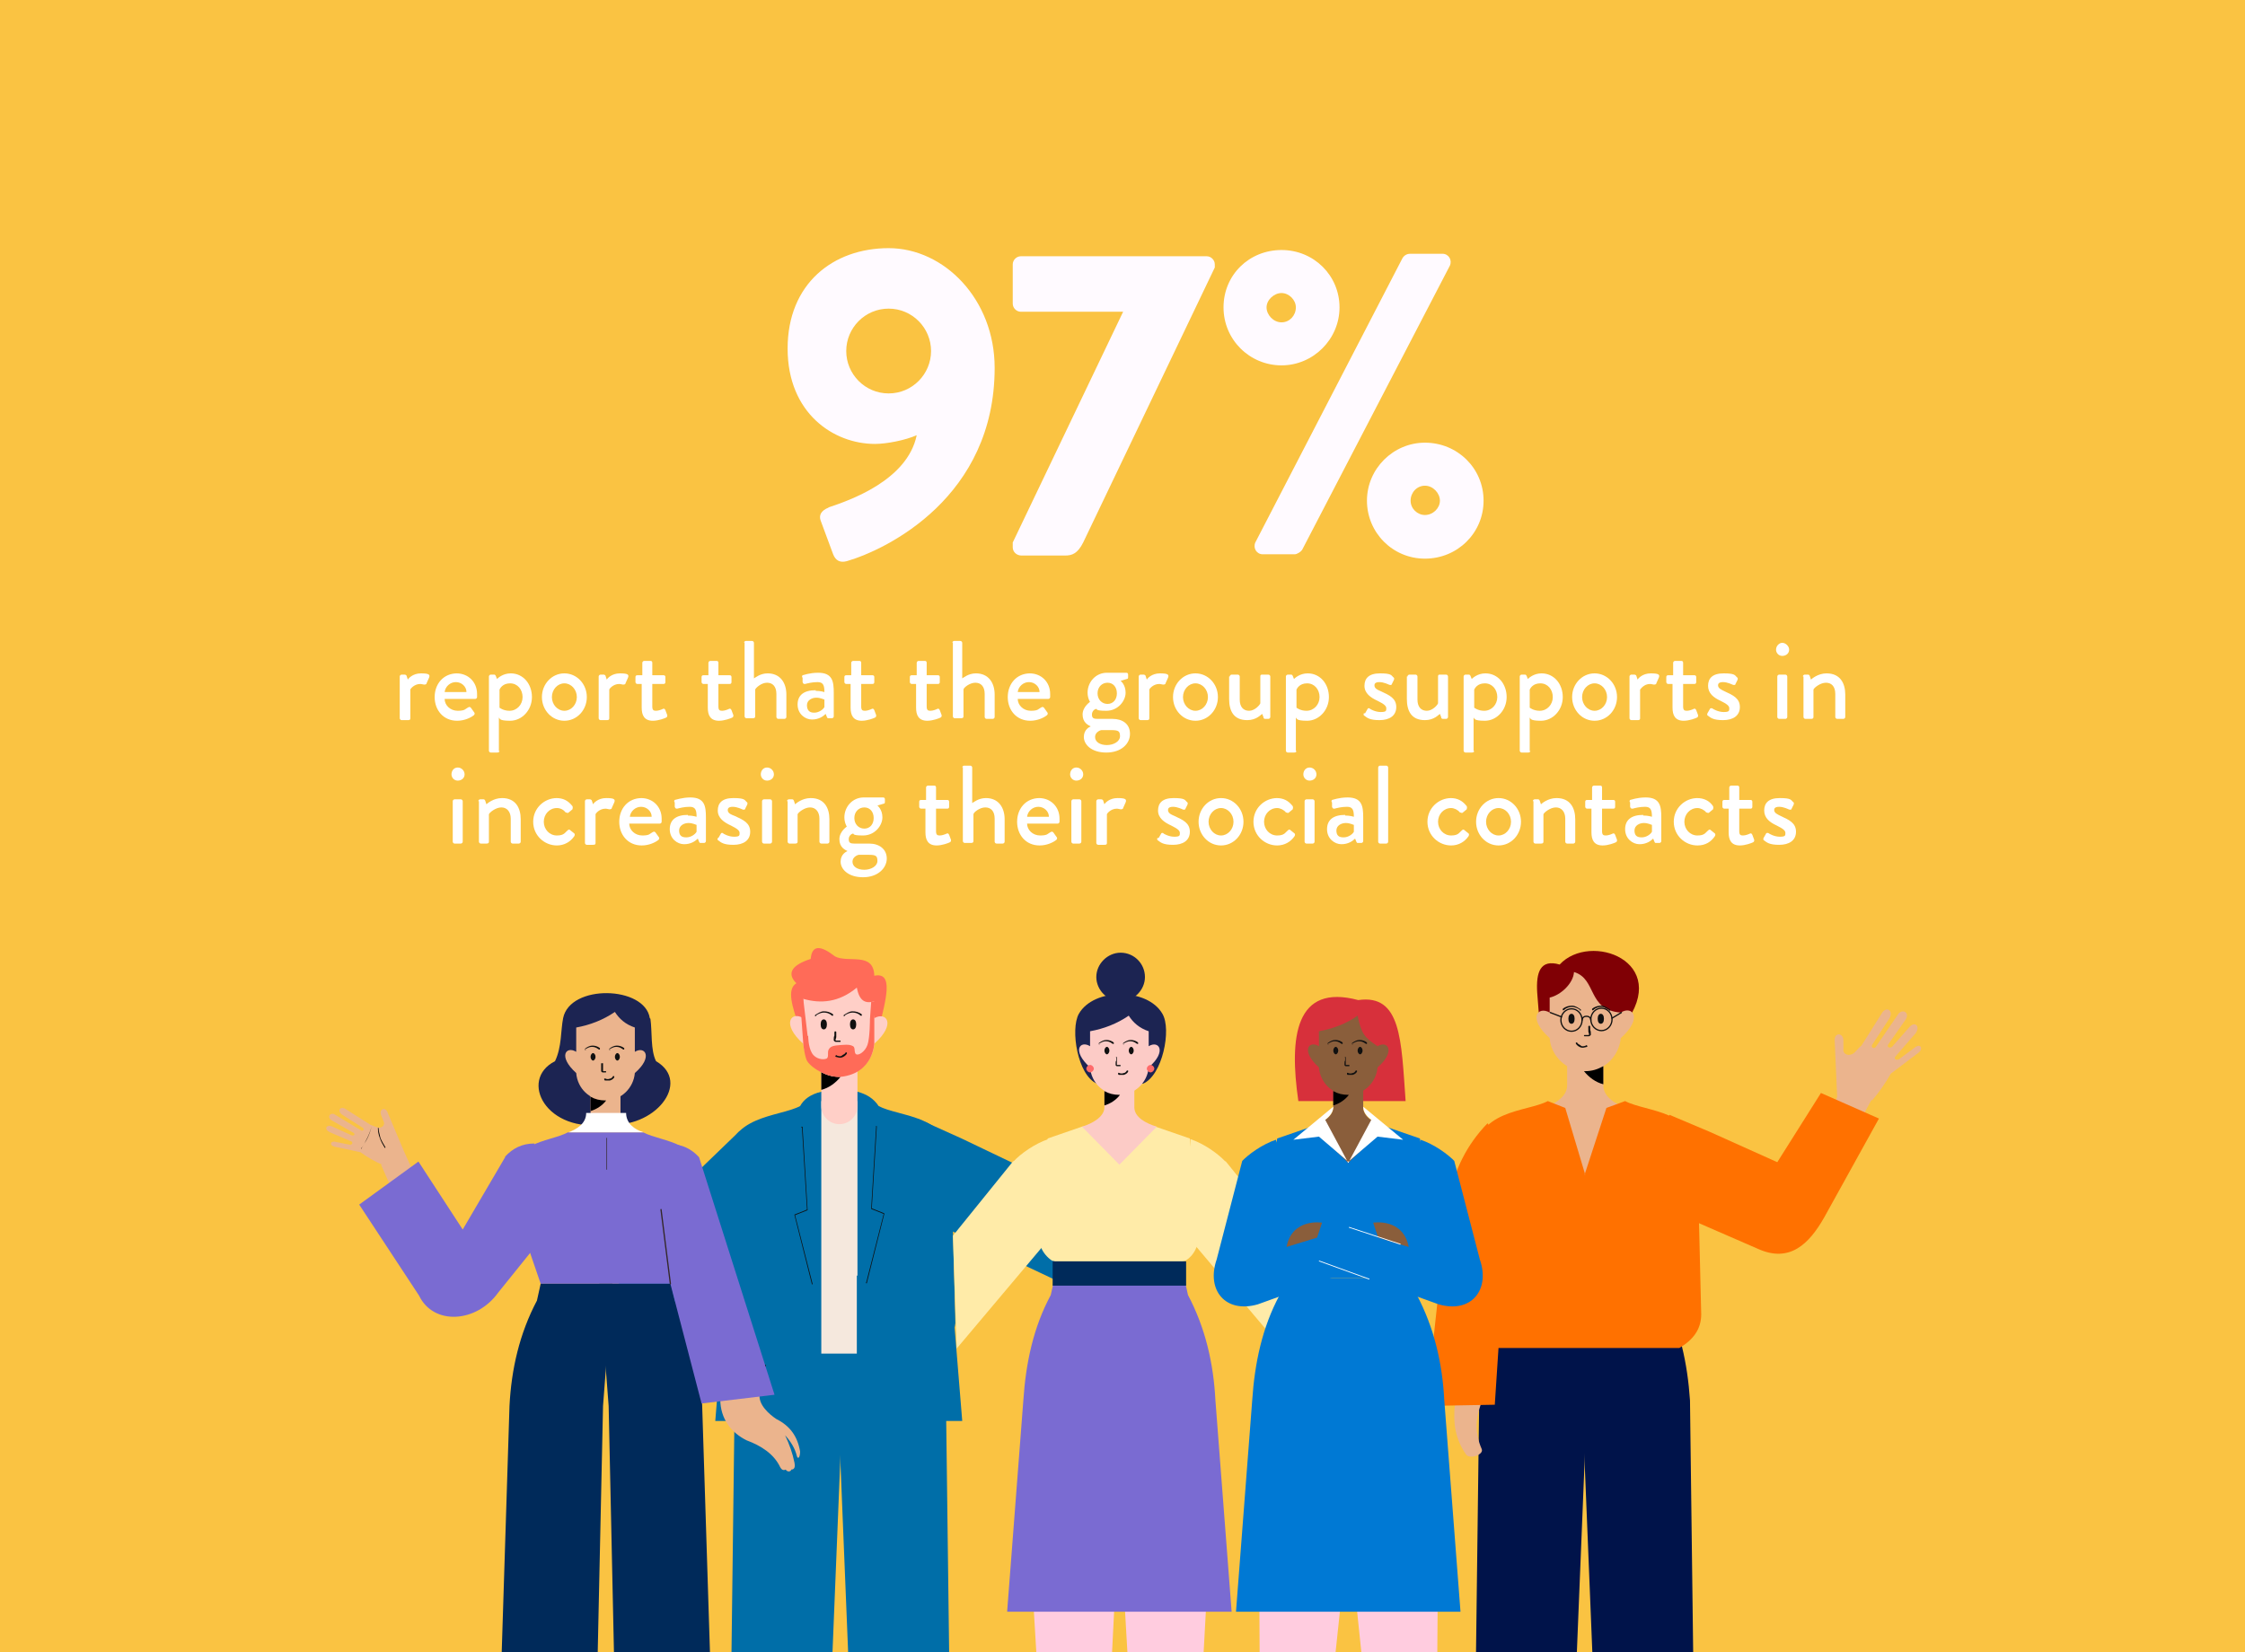 <?xml version="1.0" encoding="UTF-8"?>
<svg xmlns="http://www.w3.org/2000/svg" xmlns:xlink="http://www.w3.org/1999/xlink" version="1.1" viewBox="0 0 360 265">
  <defs>
    <style>
      .cls-1, .cls-2, .cls-3, .cls-4, .cls-5 {
        fill: none;
      }

      .cls-6 {
        fill: #00134a;
      }

      .cls-6, .cls-7, .cls-8, .cls-9, .cls-10, .cls-11, .cls-12, .cls-13, .cls-14, .cls-15, .cls-16, .cls-17, .cls-18, .cls-19, .cls-20, .cls-21, .cls-22, .cls-23, .cls-24, .cls-25, .cls-26 {
        fill-rule: evenodd;
      }

      .cls-7 {
        fill: #ff6b6b;
      }

      .cls-2 {
        stroke-width: .2px;
      }

      .cls-2, .cls-3 {
        stroke: #332727;
      }

      .cls-2, .cls-5 {
        stroke-linecap: round;
        stroke-linejoin: round;
      }

      .cls-8, .cls-27 {
        fill: #fff;
      }

      .cls-9 {
        fill: #7a6bd2;
      }

      .cls-10 {
        fill: #ffccdf;
      }

      .cls-11 {
        fill: #0079d4;
      }

      .cls-12 {
        fill: #ebb48d;
      }

      .cls-28 {
        fill: #fffaff;
      }

      .cls-13 {
        fill: #8a5e3b;
      }

      .cls-14, .cls-29 {
        fill: #101010;
      }

      .cls-15 {
        fill: #ffcfc7;
      }

      .cls-16 {
        fill: #006ea8;
      }

      .cls-17 {
        fill: #ff9181;
      }

      .cls-19 {
        fill: #fccbc6;
      }

      .cls-30 {
        fill: #f5e8dd;
      }

      .cls-20 {
        fill: #ff7100;
      }

      .cls-31, .cls-24 {
        fill: #002a5a;
      }

      .cls-21 {
        fill: #800005;
      }

      .cls-32 {
        fill: #fac342;
      }

      .cls-22 {
        fill: #ffeba8;
      }

      .cls-23 {
        fill: #d7303b;
      }

      .cls-3 {
        stroke-miterlimit: 22.9;
        stroke-width: .1px;
      }

      .cls-4 {
        stroke-miterlimit: 10;
      }

      .cls-4, .cls-5 {
        stroke: #101010;
        stroke-width: .2px;
      }

      .cls-25 {
        fill: #ff6b58;
      }

      .cls-26 {
        fill: #1c2452;
      }

      .cls-33 {
        clip-path: url(#clippath);
      }
    </style>
    <clipPath id="clippath">
      <rect class="cls-1" y="0" width="360" height="265"/>
    </clipPath>
  </defs>
  <!-- Generator: Adobe Illustrator 28.6.0, SVG Export Plug-In . SVG Version: 1.2.0 Build 709)  -->
  <g>
    <g id="Layer_1">
      <rect class="cls-32" y="0" width="360" height="265"/>
      <g class="cls-33">
        <g>
          <path class="cls-25" d="M128,164.3c4.3.1,8.7.2,13,.4,1-4.2,2.4-8.9-.8-8.2-.1-3.9-4.2-2-6.3-3.1-2.3-1.8-3.7-1.9-3.9.4-2.8.9-4,2.2-2.3,3.9-1.6,1-.6,3.8.3,6.6"/>
          <path class="cls-16" d="M116.8,304.6l15.1-.3,3.2-78.8.7-19.6h-13l-.6,2.7c-2.8,5.3-4.1,11-4.4,16.9l-1,79.1h0Z"/>
          <path class="cls-16" d="M152.7,304.6l-15.1-.3-3.2-78.8-.7-19.6h13l.6,2.7c2.8,5.3,4.1,11,4.4,16.9l1,79.1h0Z"/>
          <path class="cls-16" d="M116.6,186.6l-.6,25.1c0,2.4,1.3,4.1,3.6,5.4h30.4c1.7-1,2.9-2.5,3.2-4.9l-.7-26.8h0c-.8-6.6-8.4-6.3-11.6-8-.8-1.2-1.9-1.9-3.4-2.3h-5.8c-1.7.4-2.8,1.2-3.4,2.3-3.4,1.8-11.7,1.4-11.7,9.2"/>
          <rect class="cls-30" x="131.7" y="176.6" width="5.8" height="40.5"/>
          <polygon class="cls-16" points="137.4 204.6 152.4 204.6 154.3 227.9 137.4 227.9 137.4 204.6"/>
          <polygon class="cls-16" points="150 196.2 173.7 207.4 182.2 196 154.2 182.6 147.1 179.4 150 196.2"/>
          <path class="cls-15" d="M131.7,168.3h5.8v9.1c0,1.6-1.3,2.9-2.9,2.9s-2.9-1.3-2.9-2.9v-9.1h0Z"/>
          <path class="cls-18" d="M131.7,171.9v2.9c1.2-.3,2.3-1.1,3.1-2.1h-.2c-1.1,0-2-.3-2.9-.8"/>
          <path class="cls-15" d="M140.2,160.7v2.6c1.9-1.1,3.6.9,0,4.1h0c-.2,2.9-2.7,5.3-5.7,5.3s-5.4-2.3-5.7-5.3h0c-3.6-3.2-1.9-5.3,0-4.1v-3.1c2.8.8,5.7.6,8.6-1.8.4,2.2,1.4,2.6,2.8,2.2"/>
          <path class="cls-29" d="M135.5,163c0,0-.2,0-.2,0,0,0,0-.2,0-.2.5-.3.9-.6,1.4-.6.5,0,1,.1,1.5.5,0,0,0,.1,0,.2,0,0-.1,0-.2,0-.4-.4-.9-.5-1.3-.5-.4,0-.9.2-1.3.5M130.9,163c0,0-.2,0-.2,0,0,0,0-.2,0-.2.5-.3.9-.6,1.4-.6.5,0,1,.1,1.5.5,0,0,0,.1,0,.2,0,0-.1,0-.2,0-.4-.4-.9-.5-1.3-.5-.4,0-.9.2-1.3.5h0Z"/>
          <path class="cls-29" d="M133.8,165.6c0,0,0-.1.1-.2,0,0,.1,0,.2.1,0,.2,0,.3,0,.4,0,.1,0,.3,0,.4h0c0,.2-.1.3-.1.4s0,.1,0,.2c0,0,0,0,.1,0,0,0,.1,0,.3,0h.3c0,0,.1,0,.1.1s0,.1-.1.1h-.3c-.1,0-.3,0-.4,0-.1,0-.2-.1-.3-.2,0,0,0-.2,0-.3s0-.3.1-.5c0-.1,0-.2,0-.4,0-.1,0-.3,0-.4"/>
          <path class="cls-14" d="M136.8,163.5c.3,0,.5.3.5.8s-.2.8-.5.8-.5-.3-.5-.8.2-.8.5-.8"/>
          <path class="cls-14" d="M132.1,163.5c.3,0,.5.3.5.8s-.2.8-.5.8-.5-.3-.5-.8.2-.8.5-.8"/>
          <polygon class="cls-16" points="131.5 204.6 116.6 204.6 114.7 227.9 131.5 227.9 131.5 204.6"/>
          <path class="cls-29" d="M140.4,180.7c0,0,0-.1.1-.1s.1,0,.1.1l-.8,13.1,2,.8c0,0,0,0,0,.1h0l-2.8,11.1c0,0,0,.1-.1,0s-.1,0,0-.1l2.8-11-2-.8s0,0,0-.1l.8-13.2h0ZM128.5,180.8c0,0,0-.1.1-.1s.1,0,.1.1l.8,13.2c0,0,0,0,0,.1l-2,.8,2.8,11c0,0,0,.1,0,.1s-.1,0-.1,0l-2.8-11.1h0c0,0,0-.1,0-.1l2-.8-.8-13.1h0Z"/>
          <path class="cls-17" d="M115.6,222l-2.3-1.7,3.6-4.5,5.5,3.4-4.9,6.8c-.8-1.3-1.5-2.6-1.9-4"/>
          <path class="cls-16" d="M121.6,198.2l-8.5,8.5,5.4,7.2-6.6,8.2-9.8-11.5c-3.1-3.7-4.9-7.8-.9-11.7l11.7-12,5.7-5.5,3,16.8h0Z"/>
          <path class="cls-29" d="M122.6,218.9c0,0,.1,0,.2,0,0,0,0,.1,0,.2l-5.3,7.3c0,0-.1,0-.2,0,0,0,0-.1,0-.2l5.3-7.3Z"/>
          <path class="cls-9" d="M97.1,181.6h-6c-3.2,1.7-9.7,1.3-9.7,8.8l5.3,15.5h20.8l5.3-15.5c0-7.5-6.4-7.1-9.7-8.8h-6,0Z"/>
          <path class="cls-26" d="M104.3,163.4c.3,2.1,0,5,.9,6.8,5.8,3.4-.3,11-7.9,10.1-9.7,1.6-14.2-7.1-8.3-10.1,1.1-2.3.9-4.9,1.3-6.9,1.1-5.5,13.1-5.2,13.9,0"/>
          <path class="cls-12" d="M94.7,172.9h4.8v5.6h0c0,1.6,1.8,2.6,3.6,3.1h-12c1.7-.5,3.6-1.6,3.6-3.1v-5.6h0Z"/>
          <path class="cls-12" d="M92.4,164.8c2.2-.4,4.3-1.2,6.2-2.5.7,1.1,1.7,2,3.2,2.5v3.9c1.6-1,3,.8,0,3.4h0c-.2,2.4-2.2,4.4-4.7,4.4s-4.5-1.9-4.7-4.4h0c-3-2.7-1.6-4.4,0-3.4,0,0,0-3.9,0-3.9Z"/>
          <path class="cls-18" d="M94.7,175.8v2.4c1-.3,1.9-.9,2.5-1.7h-.1c-.9,0-1.7-.2-2.4-.6"/>
          <path class="cls-29" d="M97.9,168.4c0,0-.1,0-.2,0,0,0,0-.1,0-.2.4-.3.8-.5,1.2-.5.4,0,.8.1,1.2.4,0,0,0,.1,0,.2s-.1,0-.2,0c-.4-.3-.7-.4-1.1-.4-.4,0-.7.2-1.1.4M94,168.4c0,0-.1,0-.2,0,0,0,0-.1,0-.2.4-.3.8-.5,1.2-.5.4,0,.8.1,1.2.4,0,0,0,.1,0,.2s-.1,0-.2,0c-.4-.3-.7-.4-1.1-.4-.4,0-.7.2-1.1.4Z"/>
          <path class="cls-29" d="M96.5,170.6c0,0,0-.1.1-.1,0,0,.1,0,.1.1,0,.1,0,.3,0,.4,0,.1,0,.2,0,.4h0c0,.1,0,.2,0,.3s0,.1,0,.1c0,0,0,0,0,0,0,0,.1,0,.2,0h.2c0,0,.1,0,.1.1s0,.1-.1.1h-.2c-.1,0-.2,0-.3,0,0,0-.2-.1-.2-.2,0,0,0-.2,0-.3,0-.1,0-.3,0-.4,0-.1,0-.2,0-.3,0-.1,0-.2,0-.3"/>
          <path class="cls-14" d="M99,168.9c.2,0,.4.3.4.6s-.2.6-.4.6-.4-.3-.4-.6.2-.6.4-.6"/>
          <path class="cls-14" d="M95.1,168.9c.2,0,.4.3.4.6s-.2.6-.4.6-.4-.3-.4-.6.2-.6.4-.6"/>
          <path class="cls-29" d="M96.9,173.2c0,0,0-.1,0-.2s0,0,.2,0c.2.1.5.1.7,0,.2,0,.4-.2.5-.4,0,0,.1,0,.2,0,0,0,0,.1,0,.2-.2.3-.4.4-.7.5-.3,0-.5,0-.8,0"/>
          <path class="cls-24" d="M79.2,304.6l15.8-.3,1.7-78.8,1.5-19.6h-11.5l-.6,2.7c-2.8,5.3-4.1,11-4.4,16.9l-2.5,79.1h0Z"/>
          <path class="cls-24" d="M115.1,304.6l-15.8-.3-1.7-78.8-1.5-19.6h11.5l.6,2.7c2.8,5.3,4.1,11,4.4,16.9l2.5,79.1h0Z"/>
          <path class="cls-12" d="M61.1,186.8l1.8,4.1,3.9-1.8-2-4.4-2.7-6.4c-.4-.8-1.3-.4-1,.5l.5,1.3c0,.6-.6.9-1.1.7-.4-.1-.8-.3-1.1-.4l-4.1-2.6c-.9-.4-1.2.5-.4,1l3.3,2.1c.3.2,0,.6-.3.4l-4.3-2.6c-.7-.3-1.2.5-.4,1l3.5,2c.3.2.1.5-.3.4l-3.3-1.5c-.9-.2-1.1.6-.2,1l3.5,1.5c.2.2.1.5-.3.5l-2.5-.5c-.7,0-.7.6,0,.8l4.2.9c1.1.8,2.3,1.5,3.5,2"/>
          <path d="M58,184.3s0,0-.1,0c0,0,0,0,0-.1.4-.5.7-1.1,1-1.7s.5-1.2.7-1.8c0,0,0,0,0,0s0,0,0,0c-.2.7-.4,1.3-.7,1.9s-.7,1.1-1,1.7M60.7,180.9s0,0,0,0,0,0,0,0c0,.5.2,1.1.3,1.6.2.5.5,1,.8,1.5,0,0,0,0,0,.1,0,0,0,0-.1,0-.3-.5-.6-1-.8-1.6-.2-.5-.3-1.1-.3-1.6Z"/>
          <path class="cls-9" d="M81,185.6l-6.8,11.6-7.1-10.9-9.5,6.9,9.6,14.6c2.3,4.8,9.2,4.4,12.7-.5l5.8-7.2v-16.7c-2,0-3.5.8-4.7,2.1"/>
          <path class="cls-12" d="M115.5,224.4c0,3.2,1.8,5.4,4.2,6.6,2.4.9,4.4,2.2,5.4,4.3.2.4.5.6.9.4.2.4.8.4.9,0,.6,0,.6-.6.5-1.1-.3-1.5-.8-2.9-1.5-4.4.9,1,1.6,2.1,1.9,3.4.2.5.5.1.5-.8-.4-2.4-1.6-4.1-3.8-5.2-1.2-.8-2.9-2.3-2.7-4l-6.2.6h0Z"/>
          <path class="cls-9" d="M112.1,185.6l12.1,38.1-11.7,1.4-5-19.2v-5.7c-.1,0-.1-16.7-.1-16.7,2,0,3.5.8,4.7,2.1"/>
          <line class="cls-2" x1="106" y1="194" x2="107.5" y2="205.9"/>
          <line class="cls-3" x1="97.3" y1="182.5" x2="97.3" y2="187.6"/>
          <path class="cls-8" d="M100.3,178.5h-6.3c0,1.7-1.5,2.6-2.8,3.1h12c-1.4-.4-2.8-1.4-2.8-3.1"/>
          <path class="cls-26" d="M173,162.6c-1.4,2.5-.2,9.9,2.9,11.2h7.4c3.1-1.3,4.6-8.7,3.1-11.2-2.4-4.2-11-4.2-13.4,0"/>
          <path class="cls-22" d="M179.5,180.7h-6l-5.5,1.9-1.6,14.6c0,2.2.7,3.9,2.3,5l10.7,2.7,10.7-2.7c1.3-.8,2.2-2.3,2.3-5l-1.6-14.6-5.5-1.9h-6Z"/>
          <path class="cls-19" d="M177.1,172h4.8v5.6h0c0,1.6,1.9,2.6,3.6,3.1l-6,6.1-6-6.1c1.7-.5,3.6-1.6,3.6-3.1v-5.6h0Z"/>
          <path class="cls-19" d="M174.8,165.4c2.2-.4,4.3-1.2,6.2-2.5.7,1.1,1.7,2,3.2,2.5v2.4c1.6-1,3,.8,0,3.4h0c-.2,2.4-2.2,4.4-4.7,4.4s-4.5-1.9-4.7-4.4h0c-3-2.7-1.6-4.4,0-3.4v-2.4h0Z"/>
          <path class="cls-18" d="M177.1,174.9v2.4c1-.3,1.9-.9,2.5-1.7h-.1c-.9,0-1.7-.2-2.4-.6"/>
          <path class="cls-29" d="M180.3,167.5c0,0-.1,0-.2,0,0,0,0-.1,0-.2.4-.3.8-.5,1.2-.5.4,0,.8.1,1.2.4,0,0,0,.1,0,.2s-.1,0-.2,0c-.4-.3-.7-.4-1.1-.4-.4,0-.7.2-1.1.4M176.4,167.5c0,0-.1,0-.2,0,0,0,0-.1,0-.2.4-.3.8-.5,1.2-.5.4,0,.8.1,1.2.4,0,0,0,.1,0,.2s-.1,0-.2,0c-.4-.3-.7-.4-1.1-.4-.4,0-.7.2-1.1.4h0Z"/>
          <path class="cls-29" d="M178.9,169.6c0,0,0-.1.1-.1,0,0,.1,0,.1.1,0,.1,0,.3,0,.4,0,.1,0,.2,0,.4h0c0,.1,0,.2,0,.3s0,.1,0,.1c0,0,0,0,.1,0s.1,0,.2,0h.2c0,0,.1,0,.1.1s0,.1-.1.1h-.2c-.1,0-.2,0-.3,0-.1,0-.2-.1-.2-.2,0,0,0-.2,0-.3,0-.1,0-.3.1-.4,0-.1,0-.2,0-.3,0-.1,0-.2,0-.3"/>
          <path class="cls-14" d="M181.4,167.9c.2,0,.4.3.4.6s-.2.6-.4.6-.4-.3-.4-.6.2-.6.4-.6"/>
          <path class="cls-14" d="M177.5,167.9c.2,0,.4.3.4.6s-.2.6-.4.6-.4-.3-.4-.6.2-.6.4-.6"/>
          <path class="cls-29" d="M179.3,172.3c0,0,0-.1,0-.2s.1,0,.2,0c.2.1.5.1.7,0,.2,0,.4-.2.5-.4,0,0,.1,0,.2,0,0,0,0,.1,0,.2-.2.3-.4.4-.7.5-.3,0-.5,0-.8,0"/>
          <polygon class="cls-10" points="190.9 303.6 183 303.4 179.9 249.6 193.9 248.7 190.9 303.6"/>
          <polygon class="cls-10" points="168.5 303.6 176.4 303.4 179.1 249.6 165.2 248.7 168.5 303.6"/>
          <path class="cls-9" d="M161.5,258.5l2.6-33.9c.4-6,1.6-11.7,4.4-16.9l.6-2.7h20.8l.6,2.7c2.8,5.3,4.1,11,4.4,16.9l2.6,33.9h-36.1,0Z"/>
          <rect class="cls-31" x="168.8" y="202.3" width="21.4" height="3.9"/>
          <path class="cls-26" d="M179.7,152.8c2.2,0,3.9,1.8,3.9,3.9s-1.8,3.9-3.9,3.9-3.9-1.8-3.9-3.9,1.8-3.9,3.9-3.9"/>
          <path class="cls-22" d="M162.5,186.2l-9.7,12,.6,18.1,14.4-17.1.3-16.5c-2.1.7-4.4,2.3-5.6,3.6"/>
          <path class="cls-7" d="M184.5,170.8c.3,0,.6.3.6.6s-.3.6-.6.6-.6-.3-.6-.6.3-.6.6-.6"/>
          <path class="cls-7" d="M174.8,170.8c.3,0,.6.3.6.6s-.3.6-.6.6-.6-.3-.6-.6.3-.6.6-.6"/>
          <path class="cls-22" d="M196.5,186.2l9.7,12-.6,18.1-14.4-17.1-.3-16.5c2.1.7,4.4,2.3,5.6,3.6"/>
          <path class="cls-21" d="M260.6,164.3h-13.7l-.4-5.1c-.2-3.3.5-5.4,3.6-4.5,4.9-5.3,18-.5,10.4,9.6"/>
          <path class="cls-12" d="M257.1,167.4h-5.8v6.7h0c0,1.9-2.2,3.1-4.3,3.8,4.8,18.7,9.6,18.6,14.4,0-2.1-.6-4.3-1.9-4.3-3.8v-6.7h0Z"/>
          <path class="cls-12" d="M252.4,155.9c-.1,1.8-2.1,3.7-3.9,4.1v2.4c-1.9-1.1-3.6.9,0,4.1h0c.2,2.9,2.7,5.3,5.7,5.3s5.4-2.3,5.7-5.3h0c3.6-3.2,1.9-5.3,0-4.1-5.4-.4-3.8-5.4-7.5-6.5"/>
          <path class="cls-18" d="M257.1,171v2.9c-1.2-.3-2.3-1.1-3.1-2.1h.2c1.1,0,2-.3,2.9-.8"/>
          <path class="cls-29" d="M253.3,162.1c0,0,.2,0,.2,0,0,0,0-.2,0-.2-.5-.3-.9-.6-1.4-.6-.5,0-1,.1-1.5.5,0,0,0,.1,0,.2s.1,0,.2,0c.4-.4.9-.5,1.3-.5.4,0,.9.2,1.3.5M258,162.1c0,0,.2,0,.2,0,0,0,0-.2,0-.2-.5-.3-.9-.6-1.4-.6s-1,.1-1.5.5c0,0,0,.1,0,.2s.1,0,.2,0c.4-.4.9-.5,1.3-.5.4,0,.9.2,1.3.5h0Z"/>
          <path class="cls-29" d="M255,164.7c0,0,0-.1-.1-.2,0,0-.1,0-.2.1,0,.2,0,.3,0,.4,0,.1,0,.3,0,.4h0c0,.2.1.3.1.4s0,.1,0,.2c0,0,0,0-.1,0,0,0-.1,0-.3,0h-.3c0,0-.1,0-.1.1s0,.1.1.1h.3c.1,0,.3,0,.4,0,.1,0,.2-.1.3-.2,0,0,0-.2,0-.3s0-.3-.1-.5c0-.1,0-.2,0-.4,0-.1,0-.3,0-.4"/>
          <path class="cls-14" d="M252,162.6c-.3,0-.5.3-.5.8s.2.8.5.8.5-.3.5-.8-.2-.8-.5-.8"/>
          <path class="cls-14" d="M256.7,162.6c-.3,0-.5.3-.5.8s.2.8.5.8.5-.3.5-.8-.2-.8-.5-.8"/>
          <path class="cls-29" d="M254.5,167.9c0,0,.1-.1,0-.2s-.1-.1-.2,0c-.3.1-.6.2-.8,0s-.5-.2-.6-.5c0,0-.1,0-.2,0,0,0,0,.1,0,.2.2.3.5.5.8.6s.6,0,1-.1"/>
          <path class="cls-20" d="M254.1,188.4l3.5-10.7,3-1.1c3.4,1.8,11.7,1.4,11.7,9.2l-7,16.2h-21.8l-7-16.2c0-7.9,8.3-7.4,11.7-9.2l2.8,1.1,3.2,10.7h0Z"/>
          <path class="cls-6" d="M272,303.7l-15.1-.3-3.2-78.8-.7-19.6h13l.6,2.7c2.8,5.3,4,11,4.4,16.9l1,79.1h0Z"/>
          <path class="cls-6" d="M236.2,303.7l15.1-.3,3.2-78.8.7-19.6h-13l-.6,2.7c-2.8,5.3-4.1,11-4.4,16.9l-1,79.1h0Z"/>
          <path class="cls-20" d="M272.2,185.7l.6,25.1c0,2.4-1.3,4.1-3.5,5.4h-30.4c-1.7-1-2.9-2.5-3.2-4.9l.7-26.8,17.9,5.4,17.9-4.2h0Z"/>
          <path class="cls-12" d="M230.6,221.6l-.5,3.7h3.2c-.3,2.8,0,5.4,1.8,8,.6.8,2.9,0,2.5-.9-1.1-2.5-1-4.8-.2-7,.2-1.1-.3-2-1.4-2.6l-5.4-1.1h0Z"/>
          <path class="cls-20" d="M238.6,180.2l5.2,11.6-2.3,6-1.8,27.5-11,.2,3.6-33.2c.9-4.6,2.9-8.7,6.2-12.1"/>
          <path class="cls-12" d="M300.1,176.4l-1.4,2.6-4.5-2,.4-1.1-.4-9.1c0-1.2,1.3-1.2,1.4,0v1.8c.3.8,1.3.7,1.8.2.4-.4.7-.8,1.1-1.1l3.4-5.4c.8-.9,1.7-.1,1.1,1l-2.8,4.3c-.2.4.3.7.6.3,1.2-1.8,2.5-3.6,3.7-5.4.8-.7,1.7,0,1.1,1l-2.8,4c-.3.4.2.7.6.4l2.9-3.3c.9-.8,1.6.1.9,1.1l-3.3,3.8c-.2.3.1.6.6.4l2.7-2c.8-.5,1.2.3.5.9l-4.5,3.4c-.9,1.6-1.9,3-3,4.3"/>
          <path class="cls-20" d="M274.1,181.5l10.9,4.9,7-11.1,9.3,4.1-8.8,15.9c-2.4,4.2-5.5,7.3-10.6,5l-15.4-6.7,1.2-14.8,6.4,2.7h0Z"/>
          <path class="cls-23" d="M208.2,176.6h17.2c-.7-9.8-.7-17.2-7.6-16.2-10.1-2.7-11.1,5.9-9.6,16.2"/>
          <polygon class="cls-11" points="216.2 183.3 210.3 180.7 204.8 182.6 203.2 197.3 205.8 205 216.2 205 226.6 205 229.3 197.3 227.7 182.6 222.2 180.7 216.2 183.3"/>
          <path class="cls-13" d="M213.8,172h4.8v5.6h0c0,1.6,1.9,2.6,3.6,3.1l-6,5.8-6-5.8c1.7-.5,3.6-1.6,3.6-3.1v-5.6h0Z"/>
          <path class="cls-13" d="M211.5,165.4c2.2-.4,4.4-1.2,6.2-2.5.6,2.9,1.1,3.5,3.2,4.9,1.6-1,3,.8,0,3.4h0c-.2,2.4-2.2,4.4-4.7,4.4s-4.5-1.9-4.7-4.4h0c-3-2.7-1.6-4.4,0-3.4v-2.4h0Z"/>
          <path class="cls-18" d="M213.8,174.9v2.4c1-.3,1.9-.9,2.5-1.7h-.1c-.9,0-1.7-.2-2.4-.6"/>
          <path class="cls-29" d="M217,167.5c0,0-.1,0-.2,0,0,0,0-.1,0-.2.4-.3.8-.5,1.2-.5.4,0,.8.1,1.2.4,0,0,0,.1,0,.2s-.1,0-.2,0c-.4-.3-.7-.4-1.1-.4-.4,0-.7.2-1.1.4M213.1,167.5c0,0-.1,0-.2,0,0,0,0-.1,0-.2.4-.3.8-.5,1.2-.5.4,0,.8.1,1.2.4,0,0,0,.1,0,.2s-.1,0-.2,0c-.4-.3-.7-.4-1.1-.4-.4,0-.7.2-1.1.4h0Z"/>
          <path class="cls-29" d="M215.6,169.6c0,0,0-.1.1-.1,0,0,.1,0,.1.1,0,.1,0,.3,0,.4,0,.1,0,.2,0,.4h0c0,.1,0,.2,0,.3s0,.1,0,.1c0,0,0,0,.1,0s.1,0,.2,0h.2c0,0,.1,0,.1.1s0,.1-.1.1h-.2c-.1,0-.2,0-.3,0-.1,0-.2-.1-.2-.2,0,0,0-.2,0-.3,0-.1,0-.3.1-.4,0-.1,0-.2,0-.3,0-.1,0-.2,0-.3"/>
          <path class="cls-14" d="M218.1,167.9c.2,0,.4.3.4.6s-.2.6-.4.6-.4-.3-.4-.6.2-.6.4-.6"/>
          <path class="cls-14" d="M214.2,167.9c.2,0,.4.3.4.6s-.2.6-.4.6-.4-.3-.4-.6.2-.6.4-.6"/>
          <path class="cls-29" d="M216,172.3c0,0,0-.1,0-.2s.1,0,.2,0c.2.1.5.1.7,0,.2,0,.4-.2.5-.4,0,0,.1,0,.2,0,0,0,0,.1,0,.2-.2.3-.4.4-.7.5-.3,0-.5,0-.8,0"/>
          <polygon class="cls-10" points="230.2 303.6 222.3 303.4 216.7 249.6 230.6 248.7 230.2 303.6"/>
          <polygon class="cls-10" points="202.2 303.6 210.1 303.4 215.8 249.6 201.9 248.7 202.2 303.6"/>
          <path class="cls-11" d="M198.2,258.5l2.6-33.9c.4-6,1.6-11.7,4.4-16.9l.6-2.7h20.8l.6,2.7c2.8,5.3,4.1,11,4.4,16.9l2.6,33.9h-36.1,0Z"/>
          <path class="cls-11" d="M199.2,186.2l-4.1,15.8c-1.7,4.9,1.4,8.7,6.6,7.2l20.5-7.4-2.1-6.4-14.6,5.3,2-9.8-2.9-8.1c-2.1.7-4.4,2.3-5.6,3.6"/>
          <path class="cls-13" d="M220.2,196.1l.8,2.4,4.9,1.5c-.9-4.7-5.7-3.9-5.7-3.9"/>
          <path class="cls-11" d="M233.2,186.2l4.1,15.8c1.7,4.9-1.4,8.7-6.6,7.2l-20.5-7.4,2.1-6.4,14.6,5.3-2-9.8,2.9-8.1c2.1.7,4.4,2.3,5.6,3.6"/>
          <path class="cls-13" d="M212,196.1l-.8,2.4-4.9,1.5c.9-4.7,5.7-3.9,5.7-3.9"/>
          <path class="cls-27" d="M216.3,196.9c0,0,0,0,0-.1,0,0,0,0,.1,0l8.2,2.7c0,0,0,0,0,.1,0,0,0,0-.1,0l-8.2-2.7ZM211.5,202.3c0,0,0,0,0-.1,0,0,0,0,.1,0l8,2.9c0,0,0,0,0,.1,0,0,0,0-.1,0l-8-2.9Z"/>
          <path class="cls-8" d="M216.2,186.5l-3.7-6.9c.8-.6,1.3-1.3,1.3-2.1l-6.4,5.3,4.1-.5,4.8,4.1h0Z"/>
          <path class="cls-8" d="M216.2,186.5l3.7-6.9c-.8-.6-1.3-1.3-1.3-2.1l6.4,5.3-4.1-.5-4.8,4.1h0Z"/>
          <path class="cls-25" d="M129.6,166.2s0,1.7.6,2.7,1.8,1.1,2.3.9.1-1,.4-1.5.7-.6,2-.7,1.5,0,1.9.2.1,1.1.5,1.3,1.4-.4,1.8-1.5.4-4.1.4-4.1l.2-2.8.9-.2-.4,2.7v4.1s-.1,4.8-5.3,5.4c-2.1.3-5.2-1.6-5.6-2.8s-.5-2.6-.5-2.6l-.3-4.2-.3-2.4.6-.5.7,5.9h0Z"/>
          <path class="cls-29" d="M134,169.5c0,0-.1-.1,0-.2s.1-.1.2,0c.3.1.6.2.8,0s.5-.2.6-.5c0,0,.1,0,.2,0,0,0,0,.1,0,.2-.2.3-.5.5-.8.6s-.6,0-1-.1"/>
          <path class="cls-28" d="M132.8,81.4c3.3-1.1,12.7-4.3,14.2-11.6-1.8.8-4.8,1.4-6.7,1.4-6.6,0-14-4.9-14-15.3s7.3-16.1,16.2-16.1,17,8.2,17,19.2c0,20.7-17.2,29.1-23.7,31-1.1.3-1.8-.1-2.2-1.1l-2-5.4c-.3-.8,0-1.6,1.3-2.1ZM149.3,56.3c0-3.7-3-6.8-6.8-6.8s-6.8,3.1-6.8,6.8,3,6.8,6.8,6.8,6.8-3.1,6.8-6.8Z"/>
          <path class="cls-28" d="M162.5,86.8l17.6-36.8h-16.4c-.7,0-1.3-.6-1.3-1.3v-6.3c0-.7.6-1.3,1.3-1.3h29.8c.7,0,1.3.6,1.3,1.3v.5l-21.1,44.1c-.9,1.8-1.8,2.1-2.9,2.1h-7c-.8,0-1.4-.6-1.4-1.3v-.8h0Z"/>
          <path class="cls-28" d="M196.2,49.3c0-5.2,4.1-9.2,9.3-9.2s9.3,4.1,9.3,9.2-4.2,9.3-9.3,9.3-9.3-4.1-9.3-9.3ZM224.9,41.4c.3-.5.8-.7,1.2-.7h5.2c1,0,1.6,1,1.2,1.9l-23.7,45.6c-.2.3-.8.7-1.2.7h-5.1c-1,0-1.6-1-1.2-1.9,0,0,23.6-45.6,23.6-45.6ZM207.8,49.3c0-1.2-1.1-2.3-2.3-2.3s-2.4,1.1-2.4,2.3,1.1,2.4,2.4,2.4,2.3-1.1,2.3-2.4ZM228.5,71c5.2,0,9.4,4.1,9.4,9.3s-4.2,9.3-9.4,9.3-9.3-4.2-9.3-9.3,4.2-9.3,9.3-9.3ZM228.5,82.6c1.3,0,2.4-1.1,2.4-2.3s-1.1-2.4-2.4-2.4-2.3,1.1-2.3,2.4,1.1,2.3,2.3,2.3Z"/>
          <path class="cls-27" d="M64.1,108.5c0-.2.2-.3.3-.3h.5c.1,0,.3.1.3.2l.2.6c.1-.2.8-1,2.1-1s1.5.2,1.3.7l-.4.9c0,.2-.3.2-.4.2-.1,0-.4-.1-.6-.1-1,0-1.6.8-1.6.9v4.6c0,.3-.2.3-.5.3h-.9c-.2,0-.3-.2-.3-.3v-6.5h0Z"/>
          <path class="cls-27" d="M73.2,108c1.9,0,3.3,1.4,3.3,3.3s0,.4,0,.5c0,.2-.2.3-.3.3h-4.9c0,1,.9,1.9,2.1,1.9s1.2-.3,1.6-.5c.2-.1.3-.2.5,0l.5.7c.1.1.2.3,0,.5-.5.4-1.5.9-2.7.9-2.2,0-3.6-1.7-3.6-3.8s1.4-3.8,3.6-3.8h0ZM74.8,111c0-.9-.8-1.6-1.7-1.6s-1.7.7-1.8,1.6h3.5Z"/>
          <path class="cls-27" d="M80.1,120.4c0,.2-.1.3-.4.3h-1c-.2,0-.3-.2-.3-.3v-11.9c0-.2.2-.3.3-.3h.5c.1,0,.2,0,.3.2l.2.5c.1-.1.9-.9,2.2-.9,2,0,3.4,1.7,3.4,3.8s-1.6,3.8-3.5,3.8-1.6-.4-1.8-.5v5.4h0ZM81.7,114c1.2,0,2.1-1,2.1-2.2s-.8-2.2-2-2.2-1.6.8-1.7,1v2.9s.6.5,1.6.5h0Z"/>
          <path class="cls-27" d="M90.5,108c2,0,3.6,1.7,3.6,3.8s-1.6,3.8-3.6,3.8-3.6-1.7-3.6-3.8,1.6-3.8,3.6-3.8ZM90.5,114c1.1,0,2-1,2-2.2s-.9-2.2-2-2.2-2,1-2,2.2.9,2.2,2,2.2Z"/>
          <path class="cls-27" d="M96,108.5c0-.2.2-.3.3-.3h.5c.1,0,.3.1.3.2l.2.6c.1-.2.8-1,2.1-1s1.5.2,1.3.7l-.4.9c0,.2-.3.2-.4.2-.1,0-.4-.1-.6-.1-1,0-1.6.8-1.6.9v4.6c0,.3-.2.3-.5.3h-.9c-.2,0-.3-.2-.3-.3v-6.5h0Z"/>
          <path class="cls-27" d="M103,109.7h-.8c-.2,0-.3-.2-.3-.3v-.8c0-.2.1-.3.3-.3h.8v-2c0-.2.2-.3.3-.3h1c.2,0,.3.1.3.3v2h1.8c.2,0,.3.1.3.3v.8c0,.2-.1.3-.3.3h-1.8v3.6c0,.6.2.7.6.7s.9-.2,1.1-.3c.2-.1.3,0,.4.2l.3.8c0,.2,0,.3-.2.4-.2.1-1.2.5-2.1.5-1.4,0-1.8-.9-1.8-2.1v-3.8h0Z"/>
          <path class="cls-27" d="M113.6,109.7h-.8c-.2,0-.3-.2-.3-.3v-.8c0-.2.1-.3.3-.3h.8v-2c0-.2.2-.3.3-.3h1c.2,0,.3.1.3.3v2h1.8c.2,0,.3.1.3.3v.8c0,.2-.1.3-.3.3h-1.8v3.6c0,.6.2.7.6.7s.9-.2,1.1-.3c.2-.1.3,0,.4.2l.3.8c0,.2,0,.3-.2.4-.2.1-1.2.5-2.1.5-1.4,0-1.8-.9-1.8-2.1v-3.8h0Z"/>
          <path class="cls-27" d="M119.3,103.1c0-.2.2-.3.3-.3h1c.2,0,.3.2.3.3v5.7c.2-.1,1-.8,2.2-.8,2,0,3,1.5,3,3.4v3.6c0,.2-.2.3-.3.3h-1c-.2,0-.3-.2-.3-.3v-3.7c0-1.2-.6-1.8-1.5-1.8s-1.8.8-1.9,1.1v4.3c0,.2-.1.3-.4.3h-1c-.2,0-.3-.2-.3-.3v-11.9h0Z"/>
          <path class="cls-27" d="M130.8,110.8c.8,0,1.4.2,1.4.2,0-1.1-.2-1.6-1.1-1.6s-1.6.2-2,.3c-.2,0-.3,0-.4-.3v-.7c-.2-.2,0-.4,0-.4.1,0,1.1-.4,2.5-.4,2.3,0,2.5,1.4,2.5,3.2v3.8c0,.2-.2.3-.3.3h-.5c-.2,0-.2,0-.3-.2l-.2-.5c-.4.4-1.1.9-2.2.9s-2.3-.9-2.3-2.4,1-2.3,2.9-2.3h0ZM130.6,114.3c.7,0,1.4-.5,1.6-.9v-1.2c-.1,0-.6-.3-1.3-.3s-1.5.4-1.5,1.2.4,1.2,1.1,1.2Z"/>
          <path class="cls-27" d="M136.5,109.7h-.8c-.2,0-.3-.2-.3-.3v-.8c0-.2.1-.3.3-.3h.8v-2c0-.2.2-.3.3-.3h1c.2,0,.3.1.3.3v2h1.8c.2,0,.3.1.3.3v.8c0,.2-.1.3-.3.3h-1.8v3.6c0,.6.2.7.6.7s.9-.2,1.1-.3c.2-.1.3,0,.4.2l.3.8c0,.2,0,.3-.2.4-.2.1-1.2.5-2.1.5-1.4,0-1.8-.9-1.8-2.1v-3.8h0Z"/>
          <path class="cls-27" d="M147,109.7h-.8c-.2,0-.3-.2-.3-.3v-.8c0-.2.1-.3.3-.3h.8v-2c0-.2.2-.3.3-.3h1c.2,0,.3.1.3.3v2h1.8c.2,0,.3.1.3.3v.8c0,.2-.1.3-.3.3h-1.8v3.6c0,.6.2.7.6.7s.9-.2,1.1-.3c.2-.1.3,0,.4.2l.3.8c0,.2,0,.3-.2.4-.2.1-1.2.5-2.1.5-1.4,0-1.8-.9-1.8-2.1v-3.8h0Z"/>
          <path class="cls-27" d="M152.7,103.1c0-.2.2-.3.3-.3h1c.2,0,.3.2.3.3v5.7c.2-.1,1-.8,2.2-.8,2,0,3,1.5,3,3.4v3.6c0,.2-.2.3-.3.3h-1c-.2,0-.3-.2-.3-.3v-3.7c0-1.2-.6-1.8-1.5-1.8s-1.9.8-1.9,1.1v4.3c0,.2-.1.3-.4.3h-1c-.2,0-.3-.2-.3-.3v-11.9h0Z"/>
          <path class="cls-27" d="M165.1,108c1.9,0,3.3,1.4,3.3,3.3s0,.4,0,.5c0,.2-.2.3-.3.3h-4.9c0,1,.9,1.9,2.1,1.9s1.2-.3,1.6-.5c.2-.1.3-.2.5,0l.5.7c.1.1.2.3,0,.5-.5.4-1.5.9-2.7.9-2.2,0-3.6-1.7-3.6-3.8s1.4-3.8,3.6-3.8h0ZM166.7,111c0-.9-.8-1.6-1.7-1.6s-1.7.7-1.8,1.6h3.5Z"/>
          <path class="cls-27" d="M175,112.9s-.6-.7-.6-1.8c0-1.7,1.3-3.2,3.1-3.2h3.1c.2,0,.3.1.3.3v.4c0,.1,0,.3-.2.3l-1,.3s.8.6.8,1.9-1.2,2.9-3.1,2.9-1.4-.3-1.6-.3-.7.3-.7.9.3.7.9.7h2.4c1.6,0,2.8.8,2.8,2.4s-1.4,3-3.8,3-3.6-1.3-3.6-2.5.9-1.6,1.1-1.7h0c-.4-.2-1.3-.6-1.3-1.9s1.3-2.1,1.3-2.1h0ZM177.5,119.5c1.1,0,2.1-.6,2.1-1.4s-.2-1-1.4-1-1.1,0-1.6,0c-.1,0-1,.3-1,1.1s.8,1.3,1.9,1.3h0ZM179.1,111.2c0-1-.6-1.7-1.5-1.7s-1.6.7-1.6,1.7.7,1.7,1.6,1.7,1.5-.7,1.5-1.7Z"/>
          <path class="cls-27" d="M182.6,108.5c0-.2.2-.3.3-.3h.5c.1,0,.3.1.3.2l.2.6c.1-.2.8-1,2.1-1s1.5.2,1.3.7l-.4.9c0,.2-.3.2-.4.2-.1,0-.4-.1-.6-.1-1,0-1.6.8-1.6.9v4.6c0,.3-.2.3-.5.3h-.9c-.2,0-.3-.2-.3-.3v-6.5h0Z"/>
          <path class="cls-27" d="M191.7,108c2,0,3.6,1.7,3.6,3.8s-1.6,3.8-3.6,3.8-3.6-1.7-3.6-3.8,1.6-3.8,3.6-3.8ZM191.7,114c1.1,0,2-1,2-2.2s-.9-2.2-2-2.2-2,1-2,2.2.9,2.2,2,2.2Z"/>
          <path class="cls-27" d="M197.2,108.5c0-.2.2-.3.3-.3h1c.2,0,.3.2.3.3v3.7c0,1.2.6,1.8,1.5,1.8s1.7-.9,1.8-1.2v-4.3c0-.3.1-.3.4-.3h.9c.2,0,.3.2.3.3v6.5c0,.2-.2.3-.3.3h-.5c-.2,0-.3-.1-.3-.3l-.2-.5c-.2.1-.9,1-2.4,1-2.2,0-2.9-1.5-2.9-3.4v-3.6h0Z"/>
          <path class="cls-27" d="M207.9,120.4c0,.2-.1.3-.4.3h-1c-.2,0-.3-.2-.3-.3v-11.9c0-.2.2-.3.3-.3h.5c.1,0,.2,0,.3.2l.2.5c.1-.1.9-.9,2.2-.9,2,0,3.4,1.7,3.4,3.8s-1.6,3.8-3.5,3.8-1.6-.4-1.8-.5v5.4h0ZM209.5,114c1.2,0,2.1-1,2.1-2.2s-.8-2.2-2-2.2-1.6.8-1.7,1v2.9s.6.5,1.6.5h0Z"/>
          <path class="cls-27" d="M218.9,114.4l.4-.7c0-.1.3-.2.4,0,0,0,.8.5,1.7.5s.9-.2.9-.6-.4-.7-1.4-1.2c-1.1-.5-2.1-1.2-2.1-2.4s.7-2,2.5-2,1.8.3,2.1.6c.2.1.2.3.1.5l-.3.6c0,.2-.3.2-.5.1,0,0-.8-.4-1.5-.4s-.8.3-.8.5c0,.5.4.7,1.1,1,1.3.6,2.4,1.1,2.4,2.5s-1.1,2.1-2.7,2.1-2-.4-2.4-.7c-.1,0-.2-.2-.1-.4h0Z"/>
          <path class="cls-27" d="M225.7,108.5c0-.2.2-.3.3-.3h1c.2,0,.3.2.3.3v3.7c0,1.2.6,1.8,1.5,1.8s1.7-.9,1.8-1.2v-4.3c0-.3.1-.3.4-.3h.9c.2,0,.3.2.3.3v6.5c0,.2-.2.3-.3.3h-.5c-.2,0-.3-.1-.3-.3l-.2-.5c-.2.1-.9,1-2.4,1-2.2,0-2.9-1.5-2.9-3.4v-3.6h0Z"/>
          <path class="cls-27" d="M236.4,120.4c0,.2-.1.3-.4.3h-1c-.2,0-.3-.2-.3-.3v-11.9c0-.2.2-.3.3-.3h.5c.1,0,.2,0,.3.2l.2.5c.1-.1.9-.9,2.2-.9,2,0,3.4,1.7,3.4,3.8s-1.6,3.8-3.5,3.8-1.6-.4-1.8-.5v5.4h0ZM238,114c1.2,0,2.1-1,2.1-2.2s-.8-2.2-2-2.2-1.6.8-1.7,1v2.9s.6.5,1.6.5h0Z"/>
          <path class="cls-27" d="M245.4,120.4c0,.2-.1.3-.4.3h-1c-.2,0-.3-.2-.3-.3v-11.9c0-.2.2-.3.3-.3h.5c.1,0,.2,0,.3.2l.2.5c.1-.1.9-.9,2.2-.9,2,0,3.4,1.7,3.4,3.8s-1.6,3.8-3.5,3.8-1.6-.4-1.8-.5v5.4h0ZM246.9,114c1.2,0,2.1-1,2.1-2.2s-.8-2.2-2-2.2-1.6.8-1.7,1v2.9s.6.5,1.6.5h0Z"/>
          <path class="cls-27" d="M255.7,108c2,0,3.6,1.7,3.6,3.8s-1.6,3.8-3.6,3.8-3.6-1.7-3.6-3.8,1.6-3.8,3.6-3.8ZM255.7,114c1.1,0,2-1,2-2.2s-.9-2.2-2-2.2-2,1-2,2.2.9,2.2,2,2.2Z"/>
          <path class="cls-27" d="M261.3,108.5c0-.2.2-.3.3-.3h.5c.1,0,.3.1.3.2l.2.6c.1-.2.8-1,2.1-1s1.5.2,1.3.7l-.4.9c0,.2-.3.2-.4.2-.1,0-.4-.1-.6-.1-1,0-1.5.8-1.6.9v4.6c0,.3-.2.3-.5.3h-.9c-.2,0-.3-.2-.3-.3v-6.5h0Z"/>
          <path class="cls-27" d="M268.3,109.7h-.8c-.2,0-.3-.2-.3-.3v-.8c0-.2.1-.3.3-.3h.8v-2c0-.2.2-.3.3-.3h1c.2,0,.3.1.3.3v2h1.8c.2,0,.3.1.3.3v.8c0,.2-.1.3-.3.3h-1.8v3.6c0,.6.2.7.6.7s.9-.2,1.1-.3c.2-.1.3,0,.4.2l.3.8c0,.2,0,.3-.2.4-.2.1-1.2.5-2.1.5-1.4,0-1.8-.9-1.8-2.1v-3.8h0Z"/>
          <path class="cls-27" d="M273.8,114.4l.4-.7c0-.1.3-.2.5,0,0,0,.8.5,1.7.5s.9-.2.9-.6-.4-.7-1.4-1.2c-1.1-.5-2-1.2-2-2.4s.7-2,2.5-2,1.8.3,2.1.6c.2.1.2.3.1.5l-.3.6c0,.2-.3.2-.5.1,0,0-.8-.4-1.5-.4s-.8.3-.8.5c0,.5.5.7,1.1,1,1.3.6,2.4,1.1,2.4,2.5s-1.1,2.1-2.7,2.1-2-.4-2.4-.7c-.1,0-.2-.2-.1-.4h0Z"/>
          <path class="cls-27" d="M284.8,104.2c0-.6.5-1.1,1-1.1s1.1.5,1.1,1.1-.5,1-1.1,1-1-.5-1-1ZM285,108.5c0-.2.2-.3.3-.3h1c.2,0,.3.2.3.3v6.5c0,.2-.2.3-.3.3h-1c-.2,0-.3-.2-.3-.3v-6.5Z"/>
          <path class="cls-27" d="M289.1,108.5c0-.2.2-.3.3-.3h.5c.1,0,.2,0,.3.2l.2.6c.1-.1,1.1-1,2.5-1,2.2,0,3,1.6,3,3.4v3.6c0,.2-.2.3-.3.3h-1c-.2,0-.3-.2-.3-.3v-3.7c0-1.2-.6-1.8-1.5-1.8s-1.9.8-2,1.1v4.4c0,.2-.1.3-.4.3h-.9c-.2,0-.3-.2-.3-.3v-6.5h0Z"/>
          <path class="cls-27" d="M72.4,124.2c0-.6.4-1.1,1-1.1s1.1.5,1.1,1.1-.5,1-1.1,1-1-.5-1-1ZM72.6,128.5c0-.2.2-.3.3-.3h1c.2,0,.3.2.3.3v6.5c0,.2-.2.3-.3.3h-1c-.2,0-.3-.2-.3-.3v-6.5Z"/>
          <path class="cls-27" d="M76.7,128.5c0-.2.2-.3.3-.3h.5c.1,0,.2,0,.3.2l.2.6c.1-.1,1.1-1,2.5-1,2.2,0,3,1.6,3,3.4v3.6c0,.2-.2.3-.3.3h-1c-.2,0-.3-.2-.3-.3v-3.7c0-1.1-.6-1.8-1.5-1.8s-1.9.8-2,1.1v4.4c0,.2-.1.3-.4.3h-.9c-.2,0-.3-.2-.3-.3v-6.5Z"/>
          <path class="cls-27" d="M89.2,128c1.1,0,1.9.4,2.6,1.3.1.2,0,.4,0,.5l-.6.5c-.2.2-.3,0-.5,0-.3-.4-.8-.7-1.4-.7-1.2,0-2.1,1-2.1,2.2s.9,2.2,2.1,2.2,1.3-.5,1.7-.8c.2-.2.3-.2.5,0l.5.4c.2.1.2.3.1.5-.6.9-1.6,1.5-2.8,1.5-2,0-3.8-1.6-3.8-3.8s1.8-3.8,3.8-3.8h0Z"/>
          <path class="cls-27" d="M93.8,128.5c0-.2.2-.3.3-.3h.5c.1,0,.3.1.3.2l.2.6c.1-.2.8-1,2.1-1s1.5.2,1.3.7l-.4.9c0,.2-.3.2-.4.2-.1,0-.4-.1-.6-.1-1,0-1.6.8-1.6.9v4.6c0,.3-.2.3-.5.3h-.9c-.2,0-.3-.2-.3-.3v-6.5h0Z"/>
          <path class="cls-27" d="M102.8,128c1.9,0,3.3,1.4,3.3,3.3s0,.4,0,.5c0,.2-.2.3-.3.3h-4.9c0,1,.9,1.9,2.1,1.9s1.2-.3,1.6-.5c.2-.1.3-.2.5,0l.5.7c.1.1.2.3,0,.5-.5.4-1.5.9-2.7.9-2.2,0-3.6-1.7-3.6-3.8s1.4-3.8,3.6-3.8h0ZM104.5,131c0-.9-.8-1.6-1.7-1.6s-1.7.7-1.8,1.6h3.5Z"/>
          <path class="cls-27" d="M110.3,130.8c.8,0,1.4.2,1.4.2,0-1.1-.2-1.6-1.1-1.6s-1.6.2-2,.3c-.2,0-.3,0-.4-.3v-.7c-.2-.2,0-.4,0-.4.1,0,1.2-.4,2.5-.4,2.3,0,2.5,1.4,2.5,3.2v3.8c0,.2-.2.3-.3.3h-.5c-.2,0-.2,0-.3-.2l-.2-.5c-.4.4-1.1.9-2.2.9s-2.3-.9-2.3-2.4,1-2.3,2.9-2.3h0ZM110.1,134.3c.7,0,1.4-.5,1.6-.9v-1.1c-.1,0-.6-.3-1.3-.3s-1.5.4-1.5,1.2.4,1.1,1.1,1.1h0Z"/>
          <path class="cls-27" d="M115.2,134.4l.4-.7c0-.1.3-.2.4,0,0,0,.8.5,1.7.5s.9-.2.9-.6-.4-.7-1.4-1.2c-1.1-.5-2.1-1.2-2.1-2.4s.7-2,2.5-2,1.8.3,2.1.6c.2.1.2.3.1.5l-.3.6c0,.2-.3.2-.5.1,0,0-.8-.4-1.5-.4s-.8.3-.8.5c0,.5.4.7,1.2,1,1.3.6,2.4,1.1,2.4,2.5s-1.1,2.1-2.7,2.1-2-.4-2.4-.7c-.1,0-.2-.2-.1-.4h0Z"/>
          <path class="cls-27" d="M122,124.2c0-.6.4-1.1,1-1.1s1.1.5,1.1,1.1-.5,1-1.1,1-1-.5-1-1ZM122.2,128.5c0-.2.2-.3.3-.3h1c.2,0,.3.2.3.3v6.5c0,.2-.2.3-.3.3h-1c-.2,0-.3-.2-.3-.3v-6.5Z"/>
          <path class="cls-27" d="M126.2,128.5c0-.2.2-.3.3-.3h.5c.1,0,.2,0,.3.2l.2.6c.1-.1,1.1-1,2.5-1,2.2,0,3,1.6,3,3.4v3.6c0,.2-.2.3-.3.3h-1c-.2,0-.3-.2-.3-.3v-3.7c0-1.1-.6-1.8-1.5-1.8s-1.9.8-2,1.1v4.4c0,.2-.1.3-.4.3h-.9c-.2,0-.3-.2-.3-.3v-6.5h0Z"/>
          <path class="cls-27" d="M136,132.9s-.6-.7-.6-1.8c0-1.7,1.3-3.2,3.1-3.2h3.1c.2,0,.3.1.3.3v.4c0,.1,0,.3-.2.3l-1,.3s.8.6.8,1.9-1.2,2.9-3.1,2.9-1.4-.3-1.6-.3-.7.3-.7.9.3.7.9.7h2.4c1.6,0,2.8.9,2.8,2.4s-1.4,3-3.8,3-3.6-1.3-3.6-2.5.9-1.6,1.1-1.7h0c-.4-.2-1.3-.6-1.3-1.9s1.3-2.1,1.3-2.1h0ZM138.6,139.5c1.1,0,2.1-.6,2.1-1.4s-.2-1-1.4-1-1.1,0-1.6,0c-.1,0-1,.3-1,1.1s.8,1.3,1.9,1.3h0ZM140.1,131.2c0-1-.6-1.7-1.5-1.7s-1.6.7-1.6,1.7.7,1.7,1.6,1.7,1.5-.7,1.5-1.7Z"/>
          <path class="cls-27" d="M148.5,129.7h-.8c-.2,0-.3-.2-.3-.3v-.8c0-.2.1-.3.3-.3h.8v-2c0-.2.2-.3.3-.3h1c.2,0,.3.1.3.3v2h1.8c.2,0,.3.1.3.3v.8c0,.2-.1.3-.3.3h-1.8v3.6c0,.6.2.7.6.7s.9-.2,1.1-.3c.2-.1.3,0,.4.2l.3.8c0,.2,0,.3-.2.4-.2.1-1.2.5-2.1.5-1.4,0-1.8-.9-1.8-2.1v-3.8h0Z"/>
          <path class="cls-27" d="M154.3,123.1c0-.2.2-.3.3-.3h1c.2,0,.3.2.3.3v5.7c.2-.1,1-.8,2.2-.8,2,0,3,1.5,3,3.4v3.6c0,.2-.2.3-.3.3h-1c-.2,0-.3-.2-.3-.3v-3.7c0-1.2-.6-1.8-1.5-1.8s-1.9.8-1.9,1.1v4.3c0,.2-.1.3-.4.3h-1c-.2,0-.3-.2-.3-.3v-11.9h0Z"/>
          <path class="cls-27" d="M166.6,128c1.9,0,3.3,1.4,3.3,3.3s0,.4,0,.5c0,.2-.2.3-.3.3h-4.9c0,1,.9,1.9,2.1,1.9s1.2-.3,1.6-.5c.2-.1.3-.2.5,0l.5.7c.1.1.2.3,0,.5-.5.4-1.5.9-2.7.9-2.2,0-3.6-1.7-3.6-3.8s1.4-3.8,3.6-3.8h0ZM168.2,131c0-.9-.8-1.6-1.7-1.6s-1.7.7-1.8,1.6h3.5Z"/>
          <path class="cls-27" d="M171.6,124.2c0-.6.4-1.1,1-1.1s1.1.5,1.1,1.1-.5,1-1.1,1-1-.5-1-1ZM171.8,128.5c0-.2.2-.3.3-.3h1c.2,0,.3.2.3.3v6.5c0,.2-.2.3-.3.3h-1c-.2,0-.3-.2-.3-.3v-6.5Z"/>
          <path class="cls-27" d="M175.8,128.5c0-.2.2-.3.3-.3h.5c.1,0,.3.1.3.2l.2.6c.1-.2.8-1,2.1-1s1.5.2,1.3.7l-.4.9c0,.2-.3.2-.4.2-.1,0-.4-.1-.6-.1-1,0-1.6.8-1.6.9v4.6c0,.3-.2.3-.5.3h-.9c-.2,0-.3-.2-.3-.3v-6.5h0Z"/>
          <path class="cls-27" d="M185.8,134.4l.4-.7c0-.1.3-.2.4,0,0,0,.8.5,1.7.5s.9-.2.9-.6-.4-.7-1.4-1.2c-1.1-.5-2.1-1.2-2.1-2.4s.7-2,2.5-2,1.8.3,2.1.6c.2.1.2.3.1.5l-.3.6c0,.2-.3.2-.5.1,0,0-.8-.4-1.5-.4s-.8.3-.8.5c0,.5.4.7,1.1,1,1.3.6,2.4,1.1,2.4,2.5s-1.1,2.1-2.7,2.1-2-.4-2.4-.7c-.1,0-.2-.2-.1-.4h0Z"/>
          <path class="cls-27" d="M195.8,128c2,0,3.6,1.7,3.6,3.8s-1.6,3.8-3.6,3.8-3.6-1.7-3.6-3.8,1.6-3.8,3.6-3.8ZM195.8,134c1.1,0,2-1,2-2.2s-.9-2.2-2-2.2-2,1-2,2.2.9,2.2,2,2.2Z"/>
          <path class="cls-27" d="M204.7,128c1.1,0,1.9.4,2.6,1.3.1.2,0,.4,0,.5l-.6.5c-.2.2-.3,0-.5,0-.3-.4-.9-.7-1.4-.7-1.2,0-2.1,1-2.1,2.2s.9,2.2,2.1,2.2,1.3-.5,1.7-.8c.2-.2.3-.2.5,0l.5.4c.2.1.2.3.1.5-.6.9-1.6,1.5-2.8,1.5-2,0-3.8-1.6-3.8-3.8s1.8-3.8,3.8-3.8h0Z"/>
          <path class="cls-27" d="M209,124.2c0-.6.4-1.1,1-1.1s1.1.5,1.1,1.1-.5,1-1.1,1-1-.5-1-1ZM209.2,128.5c0-.2.2-.3.3-.3h1c.2,0,.3.2.3.3v6.5c0,.2-.2.3-.3.3h-1c-.2,0-.3-.2-.3-.3v-6.5Z"/>
          <path class="cls-27" d="M215.7,130.8c.8,0,1.4.2,1.4.2,0-1.1-.2-1.6-1.1-1.6s-1.6.2-2,.3c-.2,0-.3,0-.4-.3v-.7c-.2-.2,0-.4,0-.4.1,0,1.1-.4,2.5-.4,2.3,0,2.5,1.4,2.5,3.2v3.8c0,.2-.2.3-.3.3h-.5c-.2,0-.2,0-.3-.2l-.2-.5c-.4.4-1.1.9-2.2.9s-2.3-.9-2.3-2.4,1-2.3,2.9-2.3h0ZM215.5,134.3c.7,0,1.4-.5,1.6-.9v-1.1c-.1,0-.6-.3-1.3-.3s-1.5.4-1.5,1.2.4,1.1,1.1,1.1h0Z"/>
          <path class="cls-27" d="M221,123.1c0-.2.2-.3.3-.3h1c.2,0,.3.2.3.3v11.9c0,.2-.2.3-.3.3h-1c-.2,0-.3-.2-.3-.3v-11.9Z"/>
          <path class="cls-27" d="M232.6,128c1.1,0,1.9.4,2.6,1.3.1.2,0,.4,0,.5l-.6.5c-.2.2-.3,0-.5,0-.3-.4-.9-.7-1.4-.7-1.2,0-2.1,1-2.1,2.2s.9,2.2,2.1,2.2,1.3-.5,1.7-.8c.2-.2.3-.2.5,0l.5.4c.2.1.2.3.1.5-.6.9-1.6,1.5-2.8,1.5-2,0-3.8-1.6-3.8-3.8s1.8-3.8,3.8-3.8h0Z"/>
          <path class="cls-27" d="M240.3,128c2,0,3.6,1.7,3.6,3.8s-1.6,3.8-3.6,3.8-3.6-1.7-3.6-3.8,1.6-3.8,3.6-3.8ZM240.3,134c1.1,0,2-1,2-2.2s-.9-2.2-2-2.2-2,1-2,2.2.9,2.2,2,2.2Z"/>
          <path class="cls-27" d="M245.8,128.5c0-.2.2-.3.3-.3h.5c.1,0,.2,0,.3.2l.2.6c.1-.1,1.1-1,2.5-1,2.2,0,3,1.6,3,3.4v3.6c0,.2-.2.3-.3.3h-1c-.2,0-.3-.2-.3-.3v-3.7c0-1.1-.6-1.8-1.5-1.8s-1.9.8-2,1.1v4.4c0,.2-.1.3-.4.3h-.9c-.2,0-.3-.2-.3-.3v-6.5h0Z"/>
          <path class="cls-27" d="M255.3,129.7h-.8c-.2,0-.3-.2-.3-.3v-.8c0-.2.1-.3.3-.3h.8v-2c0-.2.2-.3.3-.3h1c.2,0,.3.1.3.3v2h1.8c.2,0,.3.1.3.3v.8c0,.2-.1.3-.3.3h-1.8v3.6c0,.6.2.7.6.7s.9-.2,1.1-.3c.2-.1.3,0,.4.2l.3.8c0,.2,0,.3-.2.4-.2.1-1.2.5-2.1.5-1.4,0-1.8-.9-1.8-2.1v-3.8h0Z"/>
          <path class="cls-27" d="M263.5,130.8c.8,0,1.4.2,1.4.2,0-1.1-.2-1.6-1.1-1.6s-1.6.2-2,.3c-.2,0-.3,0-.4-.3v-.7c-.2-.2,0-.4,0-.4.1,0,1.1-.4,2.5-.4,2.3,0,2.5,1.4,2.5,3.2v3.8c0,.2-.2.3-.3.3h-.5c-.2,0-.2,0-.3-.2l-.2-.5c-.4.4-1.1.9-2.2.9s-2.3-.9-2.3-2.4,1-2.3,2.9-2.3h0ZM263.3,134.3c.7,0,1.4-.5,1.6-.9v-1.1c-.1,0-.6-.3-1.3-.3s-1.5.4-1.5,1.2.4,1.1,1.1,1.1h0Z"/>
          <path class="cls-27" d="M272.1,128c1.1,0,2,.4,2.6,1.3.1.2,0,.4,0,.5l-.6.5c-.2.2-.3,0-.5,0-.3-.4-.9-.7-1.4-.7-1.2,0-2.1,1-2.1,2.2s.9,2.2,2.1,2.2,1.3-.5,1.7-.8c.2-.2.3-.2.5,0l.5.4c.2.1.2.3.1.5-.6.9-1.5,1.5-2.8,1.5-2,0-3.8-1.6-3.8-3.8s1.8-3.8,3.8-3.8h0Z"/>
          <path class="cls-27" d="M277.3,129.7h-.8c-.2,0-.3-.2-.3-.3v-.8c0-.2.1-.3.3-.3h.8v-2c0-.2.2-.3.3-.3h1c.2,0,.3.1.3.3v2h1.8c.2,0,.3.1.3.3v.8c0,.2-.1.3-.3.3h-1.8v3.6c0,.6.2.7.6.7s.9-.2,1.1-.3c.2-.1.3,0,.4.2l.3.8c0,.2,0,.3-.2.4-.2.1-1.2.5-2.1.5-1.4,0-1.8-.9-1.8-2.1v-3.8h0Z"/>
          <path class="cls-27" d="M282.8,134.4l.4-.7c0-.1.3-.2.5,0,0,0,.8.5,1.7.5s.9-.2.9-.6-.4-.7-1.4-1.2c-1.1-.5-2-1.2-2-2.4s.7-2,2.5-2,1.8.3,2.1.6c.2.1.2.3.1.5l-.3.6c0,.2-.3.2-.5.1,0,0-.8-.4-1.5-.4s-.8.3-.8.5c0,.5.5.7,1.1,1,1.3.6,2.4,1.1,2.4,2.5s-1.1,2.1-2.7,2.1-2-.4-2.4-.7c-.1,0-.2-.2-.1-.4h0Z"/>
          <ellipse class="cls-4" cx="252" cy="163.6" rx="1.7" ry="1.8"/>
          <ellipse class="cls-4" cx="256.8" cy="163.5" rx="1.7" ry="1.8"/>
          <line class="cls-5" x1="248.6" y1="162.4" x2="250.4" y2="163.1"/>
          <path class="cls-5" d="M253.7,163.6s0-.6.7-.6.7.6.7.6"/>
          <line class="cls-5" x1="258.5" y1="163.3" x2="260" y2="162.4"/>
        </g>
      </g>
    </g>
  </g>
</svg>